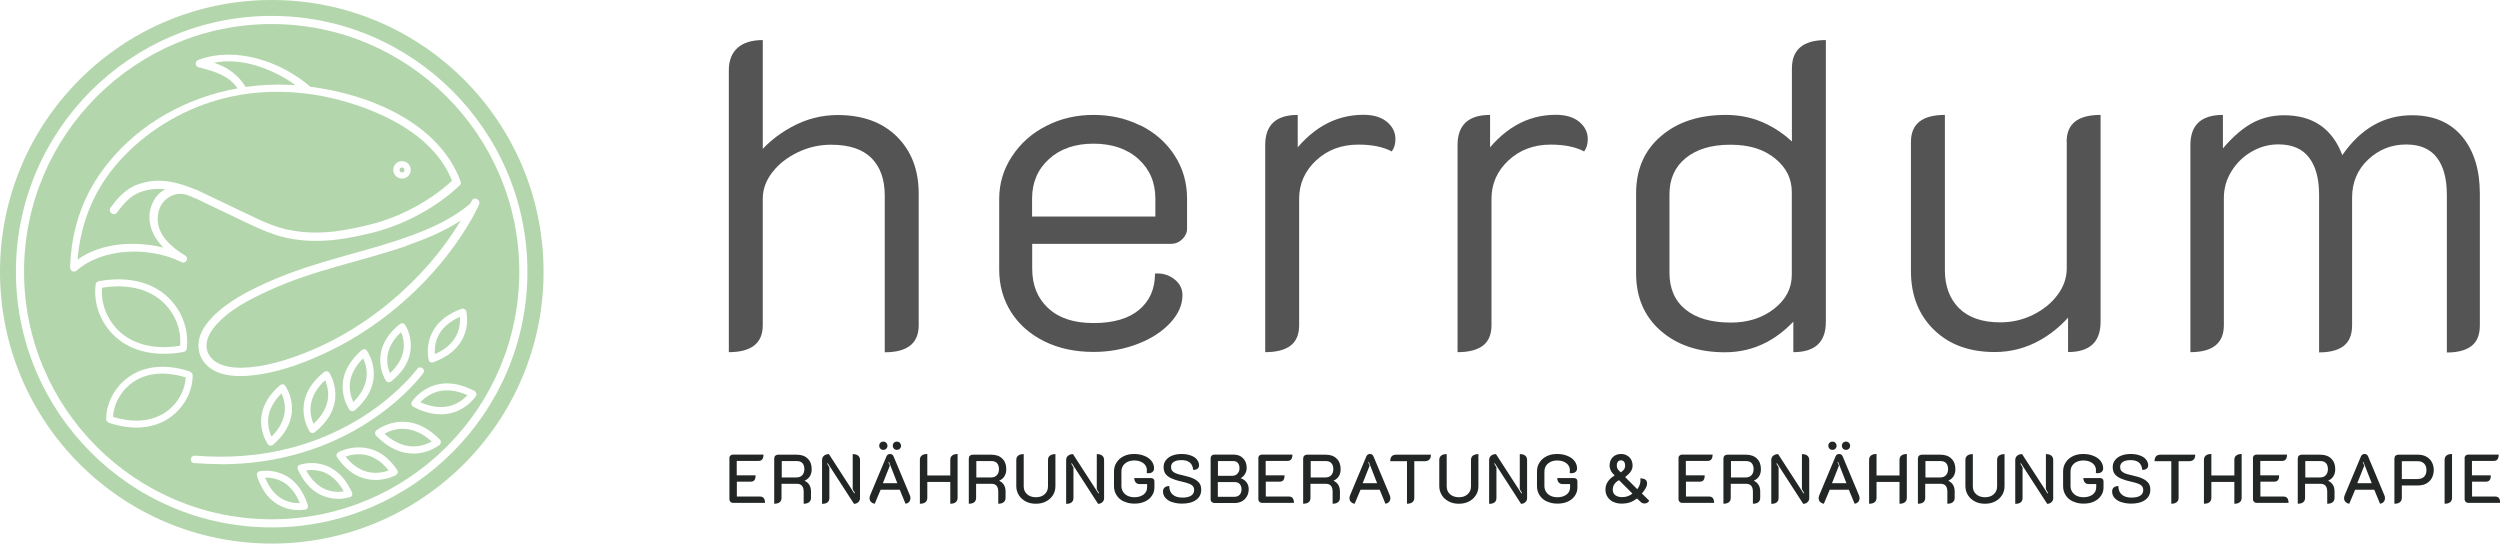 <?xml version="1.0" encoding="UTF-8"?>
<svg xmlns="http://www.w3.org/2000/svg" id="Ebene_1" data-name="Ebene 1" viewBox="0 0 212.12 46.12">
  <defs>
    <style>
      .cls-1 {
        fill: #555454;
      }

      .cls-1, .cls-2, .cls-3 {
        stroke-width: 0px;
      }

      .cls-2 {
        fill: #222624;
      }

      .cls-3 {
        fill: #b3d6ac;
      }
    </style>
  </defs>
  <g>
    <g>
      <path class="cls-2" d="m61.88,38.87c0-.08.03-.15.09-.21.06-.06.14-.09.23-.09h2.58c0,.19-.04.33-.11.41-.07.09-.18.13-.33.13h-1.83v1.22h1.6c0,.19-.03.33-.1.41-.07.09-.18.13-.33.13h-1.16v1.26h1.95c.15,0,.26.04.33.13.07.09.11.23.11.41h-2.7c-.09,0-.17-.03-.23-.09-.06-.06-.09-.13-.09-.21v-3.52Z"></path>
      <path class="cls-2" d="m65.7,38.87c0-.09.03-.16.09-.21.06-.05.14-.08.23-.08h1.59c.39,0,.7.11.92.33.23.22.34.52.34.9,0,.46-.2.79-.59.97v.02c.17.08.3.19.39.34.09.15.14.33.14.54v.56c0,.16-.05.28-.16.37-.11.09-.26.13-.46.13v-1.02c0-.45-.19-.67-.58-.67h-1.3v1.19c0,.33-.21.5-.62.5v-3.87Zm1.88,1.64c.21,0,.37-.06.49-.19s.18-.3.18-.52-.06-.39-.17-.51c-.11-.12-.28-.17-.49-.17h-1.26v1.39h1.26Z"></path>
      <path class="cls-2" d="m69.75,39.05c0-.16.05-.29.16-.38s.25-.14.42-.14l2.16,3.34.05-.04-.19-.32v-2.98c.2,0,.35.04.46.13.1.08.16.21.16.37v3.25c0,.13-.05.24-.15.33-.1.09-.22.14-.36.14l-2.23-3.45-.05.04.19.32v2.59c0,.33-.21.5-.62.5v-3.7Z"></path>
      <path class="cls-2" d="m73.89,42.58c-.07-.09-.11-.19-.11-.31,0-.09.02-.18.06-.27l1.37-3.27c.06-.14.16-.21.31-.21s.24.07.3.21l1.37,3.27c.04.09.06.18.06.27,0,.12-.04.23-.11.31-.07.09-.18.14-.31.16l-.49-1.19h-1.62l-.5,1.19c-.14-.02-.24-.07-.31-.16Zm.81-4.51c-.06-.06-.1-.15-.1-.25s.03-.19.1-.25c.06-.07.15-.1.25-.1s.18.03.25.1c.06.07.1.15.1.25s-.03.18-.1.25-.15.1-.25.1-.19-.03-.25-.1Zm1.44,2.94l-.71-1.82-.05.02.12.3-.59,1.49h1.24Zm-.29-2.94c-.06-.06-.1-.15-.1-.25s.03-.19.1-.25c.06-.07.15-.1.25-.1s.18.03.25.1c.06.07.1.15.1.25s-.03.18-.1.25-.15.1-.25.1-.19-.03-.25-.1Z"></path>
      <path class="cls-2" d="m78.05,39.02c0-.16.05-.28.16-.37.11-.09.26-.13.47-.13v1.82h1.95v-1.32c0-.16.05-.29.16-.37.11-.08.26-.13.46-.13v3.72c0,.16-.05.28-.16.37s-.26.13-.46.13v-1.85h-1.95v1.35c0,.16-.05.28-.16.37-.11.09-.26.13-.47.13v-3.72Z"></path>
      <path class="cls-2" d="m82.21,38.87c0-.09.03-.16.09-.21.06-.05.14-.08.23-.08h1.59c.39,0,.7.11.92.33.23.22.34.52.34.9,0,.46-.2.79-.59.97v.02c.17.08.3.19.39.34.09.15.14.33.14.54v.56c0,.16-.05.28-.16.37-.11.09-.26.13-.46.13v-1.02c0-.45-.19-.67-.58-.67h-1.3v1.19c0,.33-.21.5-.62.5v-3.87Zm1.88,1.64c.21,0,.37-.06.49-.19s.18-.3.18-.52-.06-.39-.17-.51c-.11-.12-.28-.17-.49-.17h-1.26v1.39h1.26Z"></path>
      <path class="cls-2" d="m87.04,42.55c-.25-.13-.45-.31-.59-.53-.14-.23-.22-.48-.22-.76v-2.23c0-.16.05-.28.16-.37.11-.09.26-.13.47-.13v2.73c0,.28.09.5.28.67.19.17.44.26.75.26s.56-.08.75-.26c.19-.17.28-.39.28-.67v-2.23c0-.16.05-.29.16-.37.11-.08.26-.13.47-.13v2.73c0,.28-.07.54-.22.76-.14.23-.34.4-.59.53s-.53.19-.85.19-.6-.06-.85-.19Z"></path>
      <path class="cls-2" d="m90.46,39.05c0-.16.05-.29.16-.38s.25-.14.42-.14l2.16,3.34.05-.04-.19-.32v-2.98c.2,0,.35.04.46.13.1.08.16.21.16.37v3.25c0,.13-.05.24-.15.33-.1.09-.22.14-.36.14l-2.23-3.45-.05.04.19.32v2.59c0,.33-.21.5-.62.5v-3.7Z"></path>
      <path class="cls-2" d="m95.35,42.55c-.26-.13-.47-.3-.61-.53-.15-.23-.22-.49-.22-.78v-1.23c0-.29.07-.55.22-.77.14-.23.34-.4.6-.53.26-.13.55-.19.88-.19s.62.05.88.16c.26.1.46.25.6.43.14.18.22.39.22.63,0,.13-.04.22-.13.3-.08.07-.2.11-.33.11-.05,0-.1,0-.16-.02,0-.06.01-.14.01-.24,0-.16-.05-.3-.14-.43-.09-.12-.22-.22-.39-.29-.17-.07-.35-.1-.56-.1-.31,0-.57.09-.77.26-.2.17-.3.4-.3.68v1.23c0,.18.05.35.14.49.09.14.22.26.39.34.17.08.36.12.57.12.32,0,.58-.08.78-.23s.3-.36.3-.61v-.28h-.66c-.13,0-.23-.05-.31-.14-.08-.1-.12-.22-.12-.37h1.42c.09,0,.16.03.21.08.06.05.08.13.08.21v.51c0,.27-.07.5-.22.71-.14.21-.34.37-.6.49-.26.12-.55.17-.88.17s-.63-.06-.89-.19Z"></path>
      <path class="cls-2" d="m99.43,42.6c-.25-.09-.43-.22-.56-.37-.13-.16-.19-.33-.19-.52,0-.15.04-.26.13-.34s.22-.13.4-.13c0,.32.1.57.3.73.19.17.47.25.81.25.32,0,.56-.05.74-.16.17-.11.26-.27.26-.48,0-.13-.03-.23-.1-.32-.06-.08-.17-.16-.33-.22-.16-.06-.38-.13-.67-.19-.36-.08-.65-.18-.87-.28-.21-.11-.37-.23-.47-.38-.1-.15-.15-.34-.15-.56s.06-.41.19-.58c.13-.17.3-.3.53-.39.23-.09.49-.14.8-.14s.54.04.77.12c.23.08.41.19.53.34s.19.31.19.5c0,.12-.04.21-.12.28-.08.07-.21.11-.38.11-.03-.29-.13-.5-.29-.63-.16-.13-.39-.2-.7-.2-.29,0-.51.05-.66.15s-.23.24-.23.43c0,.13.03.23.09.32.06.08.16.15.29.21s.33.12.59.17c.4.09.71.18.94.29.23.11.39.24.5.39s.15.34.15.57c0,.36-.15.64-.44.85-.29.21-.69.31-1.18.31-.33,0-.62-.05-.87-.14Z"></path>
      <path class="cls-2" d="m102.82,42.6c-.06-.06-.1-.13-.1-.21v-3.52c0-.08.03-.15.09-.21.06-.06.14-.09.23-.09h1.6c.35,0,.63.1.83.31.21.21.31.48.31.83,0,.18-.05.34-.14.5s-.22.28-.37.36h0c.21.08.38.2.5.36.12.16.18.35.18.57,0,.23-.05.44-.15.61-.1.18-.24.32-.42.42-.18.1-.38.15-.61.15h-1.73c-.09,0-.16-.03-.22-.09Zm1.81-2.24c.15,0,.27-.06.38-.19.11-.12.16-.27.16-.44,0-.19-.05-.34-.14-.45-.09-.11-.23-.16-.4-.16h-1.29v1.25h1.29Zm.12,1.79c.18,0,.33-.06.43-.17.11-.11.16-.27.16-.47s-.05-.34-.16-.45c-.1-.11-.25-.16-.44-.16h-1.41v1.25h1.41Z"></path>
      <path class="cls-2" d="m106.76,38.87c0-.08.03-.15.09-.21.06-.06.14-.09.23-.09h2.58c0,.19-.04.33-.11.41-.07.09-.18.13-.33.13h-1.83v1.22h1.6c0,.19-.03.33-.1.41-.07.09-.18.13-.33.13h-1.16v1.26h1.95c.15,0,.26.04.33.13.07.09.11.23.11.41h-2.7c-.09,0-.17-.03-.23-.09-.06-.06-.09-.13-.09-.21v-3.52Z"></path>
      <path class="cls-2" d="m110.58,38.87c0-.09.03-.16.09-.21.06-.05.14-.08.23-.08h1.59c.39,0,.7.11.92.33.23.22.34.52.34.9,0,.46-.2.79-.59.97v.02c.17.08.3.19.39.34.09.15.14.33.14.54v.56c0,.16-.05.28-.16.37-.11.09-.26.13-.46.13v-1.02c0-.45-.19-.67-.58-.67h-1.3v1.19c0,.33-.21.5-.62.5v-3.87Zm1.88,1.64c.21,0,.37-.06.49-.19s.18-.3.18-.52-.06-.39-.17-.51c-.11-.12-.28-.17-.49-.17h-1.26v1.39h1.26Z"></path>
      <path class="cls-2" d="m114.61,42.58c-.07-.09-.11-.19-.11-.31,0-.09.02-.18.06-.27l1.37-3.27c.06-.14.16-.21.31-.21s.24.07.3.21l1.37,3.27c.04.09.06.18.06.27,0,.12-.04.23-.11.31-.07.09-.18.14-.31.16l-.49-1.19h-1.62l-.5,1.19c-.14-.02-.24-.07-.31-.16Zm2.24-1.57l-.71-1.82-.05.02.12.3-.59,1.49h1.24Z"></path>
      <path class="cls-2" d="m119.37,39.13h-1.41c0-.37.17-.55.51-.55h2.94c0,.18-.04.32-.13.41-.09.09-.21.14-.38.14h-.9v3.11c0,.16-.05.28-.16.37s-.26.13-.46.13v-3.61Z"></path>
      <path class="cls-2" d="m122.93,42.55c-.25-.13-.45-.31-.59-.53-.14-.23-.22-.48-.22-.76v-2.23c0-.16.05-.28.16-.37.11-.09.26-.13.47-.13v2.73c0,.28.09.5.28.67.19.17.44.26.75.26s.56-.08.75-.26c.19-.17.28-.39.28-.67v-2.23c0-.16.05-.29.16-.37.11-.08.26-.13.47-.13v2.73c0,.28-.07.54-.22.76-.14.23-.34.4-.59.53s-.53.19-.85.19-.6-.06-.85-.19Z"></path>
      <path class="cls-2" d="m126.35,39.05c0-.16.05-.29.16-.38s.25-.14.42-.14l2.16,3.34.05-.04-.19-.32v-2.98c.2,0,.35.04.46.13.1.08.16.21.16.37v3.25c0,.13-.05.24-.15.33-.1.09-.22.14-.36.14l-2.23-3.45-.05.04.19.32v2.59c0,.33-.21.5-.62.5v-3.7Z"></path>
      <path class="cls-2" d="m131.24,42.55c-.26-.13-.47-.3-.61-.53-.15-.23-.22-.49-.22-.78v-1.23c0-.29.07-.55.22-.77.14-.23.34-.4.6-.53.26-.13.55-.19.88-.19s.62.05.88.16c.26.1.46.25.6.43.14.18.22.39.22.63,0,.13-.04.22-.13.3-.08.07-.2.11-.33.11-.05,0-.1,0-.16-.02,0-.06.01-.14.01-.24,0-.16-.05-.3-.14-.43-.09-.12-.22-.22-.39-.29-.17-.07-.35-.1-.56-.1-.31,0-.57.09-.77.26-.2.17-.3.4-.3.68v1.23c0,.18.05.35.14.49.09.14.22.26.39.34.17.08.36.12.57.12.32,0,.58-.08.78-.23s.3-.36.3-.61v-.28h-.66c-.13,0-.23-.05-.31-.14-.08-.1-.12-.22-.12-.37h1.42c.09,0,.16.03.21.08.06.05.08.13.08.21v.51c0,.27-.07.5-.22.71-.14.21-.34.37-.6.49-.26.12-.55.17-.88.17s-.63-.06-.89-.19Z"></path>
      <path class="cls-2" d="m136.89,42.59c-.21-.1-.37-.24-.49-.42-.12-.18-.18-.39-.18-.62,0-.25.06-.48.2-.68.13-.2.32-.37.58-.53-.14-.13-.25-.26-.32-.4s-.11-.28-.11-.44c0-.29.09-.52.26-.7.17-.18.41-.28.71-.28.19,0,.36.04.51.13.15.08.26.2.35.35.08.15.12.32.12.51,0,.18-.05.34-.15.49s-.26.31-.48.48l1.03,1.03c.18-.25.27-.49.27-.74,0-.06,0-.12-.02-.18.39,0,.58.14.58.43,0,.13-.04.26-.11.39s-.18.29-.33.46l.62.61c-.03.08-.09.14-.16.18-.07.04-.15.06-.24.06-.12,0-.22-.04-.3-.11l-.33-.31c-.21.15-.41.26-.62.33s-.44.1-.7.1-.49-.05-.7-.15Zm1.62-.71l-1.14-1.14c-.36.2-.53.47-.53.8,0,.21.07.37.22.48.15.11.34.16.58.16.33,0,.63-.1.88-.31Zm-.7-2.08c.06-.09.08-.19.08-.3,0-.13-.03-.24-.09-.32-.06-.08-.15-.12-.27-.12-.12,0-.2.04-.26.12-.06.08-.09.19-.09.32,0,.11.03.21.08.3.05.08.14.18.27.28.13-.1.23-.19.28-.28Z"></path>
      <path class="cls-2" d="m142.41,38.87c0-.08.03-.15.09-.21.06-.06.14-.09.23-.09h2.58c0,.19-.04.33-.11.41-.07.09-.18.13-.33.13h-1.83v1.22h1.6c0,.19-.03.33-.1.41-.07.09-.18.13-.33.13h-1.16v1.26h1.95c.15,0,.26.04.33.13.07.09.11.23.11.41h-2.7c-.09,0-.17-.03-.23-.09-.06-.06-.09-.13-.09-.21v-3.52Z"></path>
      <path class="cls-2" d="m146.24,38.87c0-.09.03-.16.09-.21.06-.05.14-.08.23-.08h1.59c.39,0,.7.11.92.33.23.22.34.52.34.9,0,.46-.2.79-.59.97v.02c.17.08.3.19.39.34.09.15.14.33.14.54v.56c0,.16-.05.28-.16.37-.11.09-.26.13-.46.13v-1.02c0-.45-.19-.67-.58-.67h-1.3v1.19c0,.33-.21.5-.62.5v-3.87Zm1.88,1.64c.21,0,.37-.06.49-.19s.18-.3.18-.52-.06-.39-.17-.51c-.11-.12-.28-.17-.49-.17h-1.26v1.39h1.26Z"></path>
      <path class="cls-2" d="m150.29,39.05c0-.16.05-.29.16-.38s.25-.14.42-.14l2.16,3.34.05-.04-.19-.32v-2.98c.2,0,.35.04.46.13.1.08.16.21.16.37v3.25c0,.13-.05.24-.15.33-.1.09-.22.14-.36.14l-2.23-3.45-.05.04.19.32v2.59c0,.33-.21.5-.62.5v-3.7Z"></path>
      <path class="cls-2" d="m154.42,42.58c-.07-.09-.11-.19-.11-.31,0-.09.02-.18.06-.27l1.37-3.27c.06-.14.16-.21.31-.21s.24.07.3.21l1.37,3.27c.04.09.06.18.06.27,0,.12-.04.23-.11.31-.07.09-.18.14-.31.16l-.49-1.19h-1.62l-.5,1.19c-.14-.02-.24-.07-.31-.16Zm.81-4.51c-.06-.06-.1-.15-.1-.25s.03-.19.1-.25c.06-.07.15-.1.25-.1s.18.03.25.1c.06.07.1.15.1.25s-.03.18-.1.25-.15.1-.25.1-.19-.03-.25-.1Zm1.44,2.94l-.71-1.82-.05.02.12.3-.59,1.49h1.24Zm-.29-2.94c-.06-.06-.1-.15-.1-.25s.03-.19.1-.25c.06-.07.15-.1.25-.1s.18.03.25.1c.06.07.1.15.1.25s-.03.18-.1.25-.15.1-.25.1-.19-.03-.25-.1Z"></path>
      <path class="cls-2" d="m158.59,39.02c0-.16.05-.28.16-.37.11-.09.26-.13.47-.13v1.82h1.95v-1.32c0-.16.05-.29.16-.37.11-.08.26-.13.46-.13v3.72c0,.16-.05.28-.16.37s-.26.13-.46.13v-1.85h-1.95v1.35c0,.16-.05.28-.16.37-.11.09-.26.13-.47.13v-3.72Z"></path>
      <path class="cls-2" d="m162.74,38.87c0-.09.03-.16.09-.21.06-.05.14-.08.23-.08h1.59c.39,0,.7.11.92.33.23.22.34.52.34.9,0,.46-.2.79-.59.97v.02c.17.08.3.19.39.34.09.15.14.33.14.54v.56c0,.16-.05.28-.16.37-.11.09-.26.13-.46.13v-1.02c0-.45-.19-.67-.58-.67h-1.3v1.19c0,.33-.21.5-.62.5v-3.87Zm1.88,1.64c.21,0,.37-.06.49-.19s.18-.3.18-.52-.06-.39-.17-.51c-.11-.12-.28-.17-.49-.17h-1.26v1.39h1.26Z"></path>
      <path class="cls-2" d="m167.57,42.55c-.25-.13-.45-.31-.59-.53-.14-.23-.22-.48-.22-.76v-2.23c0-.16.05-.28.16-.37.11-.09.26-.13.47-.13v2.73c0,.28.09.5.28.67.19.17.44.26.75.26s.56-.08.75-.26c.19-.17.28-.39.28-.67v-2.23c0-.16.05-.29.16-.37.11-.08.26-.13.47-.13v2.73c0,.28-.07.54-.22.76-.14.23-.34.4-.59.53s-.53.19-.85.19-.6-.06-.85-.19Z"></path>
      <path class="cls-2" d="m170.99,39.05c0-.16.05-.29.16-.38s.25-.14.42-.14l2.16,3.34.05-.04-.19-.32v-2.98c.2,0,.35.04.46.13.1.08.16.21.16.37v3.25c0,.13-.05.24-.15.33-.1.09-.22.14-.36.14l-2.23-3.45-.05.04.19.32v2.59c0,.33-.21.5-.62.5v-3.7Z"></path>
      <path class="cls-2" d="m175.88,42.55c-.26-.13-.47-.3-.61-.53-.15-.23-.22-.49-.22-.78v-1.23c0-.29.07-.55.22-.77.14-.23.34-.4.6-.53.26-.13.55-.19.88-.19s.62.05.88.16c.26.1.46.25.6.43.14.18.22.39.22.63,0,.13-.04.22-.13.3-.08.07-.2.11-.33.11-.05,0-.1,0-.16-.02,0-.06.01-.14.01-.24,0-.16-.05-.3-.14-.43-.09-.12-.22-.22-.39-.29-.17-.07-.35-.1-.56-.1-.31,0-.57.09-.77.26-.2.17-.3.4-.3.68v1.23c0,.18.05.35.14.49.09.14.22.26.39.34.17.08.36.12.57.12.32,0,.58-.08.78-.23s.3-.36.3-.61v-.28h-.66c-.13,0-.23-.05-.31-.14-.08-.1-.12-.22-.12-.37h1.42c.09,0,.16.03.21.08.06.05.08.13.08.21v.51c0,.27-.07.5-.22.71-.14.21-.34.37-.6.49-.26.12-.55.17-.88.17s-.63-.06-.89-.19Z"></path>
      <path class="cls-2" d="m179.96,42.6c-.25-.09-.43-.22-.56-.37-.13-.16-.19-.33-.19-.52,0-.15.04-.26.13-.34s.22-.13.4-.13c0,.32.1.57.3.73.19.17.47.25.81.25.32,0,.56-.05.74-.16.17-.11.26-.27.26-.48,0-.13-.03-.23-.1-.32-.06-.08-.17-.16-.33-.22-.16-.06-.38-.13-.67-.19-.36-.08-.65-.18-.87-.28-.21-.11-.37-.23-.47-.38-.1-.15-.15-.34-.15-.56s.06-.41.19-.58c.13-.17.3-.3.53-.39.23-.09.49-.14.8-.14s.54.04.77.12c.23.08.41.19.53.34s.19.31.19.5c0,.12-.04.21-.12.28-.08.07-.21.11-.38.11-.03-.29-.13-.5-.29-.63-.16-.13-.39-.2-.7-.2-.29,0-.51.05-.66.15s-.23.24-.23.43c0,.13.03.23.09.32.06.08.16.15.29.21s.33.12.59.17c.4.09.71.18.94.29.23.11.39.24.5.39s.15.34.15.57c0,.36-.15.64-.44.85-.29.21-.69.31-1.18.31-.33,0-.62-.05-.87-.14Z"></path>
      <path class="cls-2" d="m184.22,39.13h-1.41c0-.37.17-.55.51-.55h2.94c0,.18-.04.32-.13.41-.09.09-.21.14-.38.14h-.9v3.11c0,.16-.05.28-.16.37s-.26.13-.46.13v-3.61Z"></path>
      <path class="cls-2" d="m187,39.02c0-.16.05-.28.16-.37.11-.09.26-.13.47-.13v1.82h1.95v-1.32c0-.16.05-.29.16-.37.11-.08.26-.13.46-.13v3.72c0,.16-.05.28-.16.37s-.26.13-.46.13v-1.85h-1.95v1.35c0,.16-.05.28-.16.37-.11.09-.26.13-.47.13v-3.72Z"></path>
      <path class="cls-2" d="m191.15,38.87c0-.08.03-.15.09-.21.06-.06.14-.09.23-.09h2.58c0,.19-.04.33-.11.41-.07.09-.18.13-.33.13h-1.83v1.22h1.6c0,.19-.03.33-.1.41-.07.09-.18.13-.33.13h-1.16v1.26h1.95c.15,0,.26.04.33.13.07.09.11.23.11.41h-2.7c-.09,0-.17-.03-.23-.09-.06-.06-.09-.13-.09-.21v-3.52Z"></path>
      <path class="cls-2" d="m194.97,38.87c0-.09.03-.16.09-.21.06-.05.14-.08.23-.08h1.59c.39,0,.7.11.92.33.23.22.34.52.34.9,0,.46-.2.79-.59.97v.02c.17.08.3.19.39.34.09.15.14.33.14.54v.56c0,.16-.05.28-.16.37-.11.09-.26.13-.46.13v-1.02c0-.45-.19-.67-.58-.67h-1.3v1.19c0,.33-.21.5-.62.5v-3.87Zm1.88,1.64c.21,0,.37-.06.49-.19s.18-.3.18-.52-.06-.39-.17-.51c-.11-.12-.28-.17-.49-.17h-1.26v1.39h1.26Z"></path>
      <path class="cls-2" d="m199,42.58c-.07-.09-.11-.19-.11-.31,0-.09.02-.18.06-.27l1.37-3.27c.06-.14.16-.21.31-.21s.24.07.3.21l1.37,3.27c.04.09.06.18.06.27,0,.12-.04.23-.11.31-.07.09-.18.14-.31.16l-.49-1.19h-1.62l-.5,1.19c-.14-.02-.24-.07-.31-.16Zm2.24-1.57l-.71-1.82-.05.02.12.3-.59,1.49h1.24Z"></path>
      <path class="cls-2" d="m203.17,38.87c0-.09.03-.16.09-.21.06-.05.14-.08.23-.08h1.67c.26,0,.5.05.7.16s.36.26.47.46c.11.2.17.43.17.68s-.06.49-.17.69c-.11.2-.27.35-.47.46s-.44.16-.71.16h-1.36v1.05c0,.16-.05.28-.16.37-.11.09-.26.13-.47.13v-3.87Zm1.99,1.77c.23,0,.4-.07.53-.2.13-.14.19-.32.19-.56s-.07-.41-.2-.55c-.13-.13-.31-.2-.53-.2h-1.36v1.52h1.36Z"></path>
      <path class="cls-2" d="m207.42,39.02c0-.16.05-.28.16-.37.11-.09.26-.13.47-.13v3.72c0,.16-.05.28-.16.37s-.26.13-.47.13v-3.72Z"></path>
      <path class="cls-2" d="m209.11,38.87c0-.08.03-.15.09-.21.06-.06.14-.09.23-.09h2.58c0,.19-.04.33-.11.41-.07.09-.18.13-.33.13h-1.83v1.22h1.6c0,.19-.03.33-.1.41-.07.09-.18.13-.33.13h-1.16v1.26h1.95c.15,0,.26.04.33.13.07.09.11.23.11.41h-2.7c-.09,0-.17-.03-.23-.09-.06-.06-.09-.13-.09-.21v-3.52Z"></path>
    </g>
    <path class="cls-1" d="m64.72,12.82V3.4c-.93,0-1.65.22-2.14.66-.49.44-.74,1.08-.74,1.9v23.92c1.92,0,2.88-.76,2.88-2.29v-10.73c0-.8.27-1.55.82-2.25.54-.7,1.26-1.26,2.16-1.69.89-.43,1.83-.64,2.82-.64,1.53,0,2.67.38,3.42,1.13.75.75,1.13,1.81,1.13,3.19v13.29c1.92,0,2.88-.76,2.88-2.29v-11.19c0-1.99-.62-3.6-1.85-4.82-1.23-1.22-2.91-1.83-5.03-1.83-1.37,0-2.69.34-3.94,1.03-1.26.69-2.29,1.57-3.09,2.66"></path>
    <path class="cls-1" d="m96.78,10.66c-1.22-.61-2.55-.91-4-.91s-2.79.31-4,.93c-1.22.62-2.19,1.48-2.91,2.58-.73,1.1-1.09,2.31-1.09,3.63v5.98c0,1.35.34,2.55,1.01,3.61.67,1.06,1.62,1.89,2.84,2.49,1.22.6,2.6.89,4.16.89,1.3,0,2.53-.22,3.69-.66,1.17-.44,2.1-1.04,2.8-1.79.7-.75,1.05-1.54,1.05-2.37,0-.54-.23-1-.7-1.36-.47-.36-1.01-.52-1.63-.47,0,1.3-.45,2.32-1.34,3.07-.89.75-2.18,1.13-3.87,1.13s-2.94-.42-3.85-1.26c-.91-.84-1.36-1.96-1.36-3.36v-2.1h11.78c.36,0,.68-.13.95-.39.27-.26.41-.56.41-.89v-2.56c0-1.35-.35-2.56-1.05-3.65-.7-1.09-1.66-1.94-2.88-2.55Zm1.24,7.71h-10.45v-1.52c0-1.37.48-2.49,1.44-3.36.96-.87,2.22-1.3,3.77-1.3s2.85.43,3.81,1.3c.96.87,1.44,1.99,1.44,3.36v1.52Z"></path>
    <path class="cls-1" d="m110.11,12.69v-2.94c-1.84,0-2.76.85-2.76,2.56v17.57c.96,0,1.68-.19,2.16-.56.48-.37.72-.95.72-1.73v-10.73c0-1.27.48-2.35,1.44-3.25.96-.89,2.15-1.34,3.58-1.34,1.17,0,2.11.19,2.84.58.21-.28.31-.63.31-1.05,0-.57-.24-1.06-.72-1.46-.48-.4-1.15-.6-2-.6-2.46,0-4.55,1.22-6.26,3.65"></path>
    <path class="cls-1" d="m126.43,12.69v-2.94c-1.84,0-2.76.85-2.76,2.56v17.57c.96,0,1.68-.19,2.16-.56.48-.37.72-.95.72-1.73v-10.73c0-1.27.48-2.35,1.44-3.25.96-.89,2.15-1.34,3.58-1.34,1.17,0,2.11.19,2.84.58.21-.28.31-.63.31-1.05,0-.57-.24-1.06-.72-1.46-.48-.4-1.15-.6-2-.6-2.46,0-4.55,1.22-6.26,3.65"></path>
    <path class="cls-1" d="m152.16,27.22v2.66c1.84,0,2.76-.85,2.76-2.57V3.4c-1.92,0-2.88.8-2.88,2.41v6.19c-.65-.6-1.36-1.09-2.14-1.47-1.06-.52-2.22-.78-3.46-.78-2.28,0-4.12.6-5.52,1.81-1.4,1.2-2.1,2.82-2.1,4.84v6.8c0,2.02.69,3.64,2.08,4.86,1.39,1.22,3.21,1.83,5.46,1.83,2.51,0,4.66-1.11,6.45-3.34m-.78-3.23c0,1.14-.5,2.1-1.5,2.88-1,.78-2.22,1.17-3.67,1.17-1.66,0-2.94-.37-3.85-1.11-.91-.74-1.36-1.78-1.36-3.13v-6.65c0-1.29.46-2.32,1.38-3.07.92-.75,2.18-1.13,3.79-1.13s2.81.38,3.77,1.15,1.44,1.72,1.44,2.86v7.03Z"></path>
    <path class="cls-1" d="m175.36,12.04v10.73c0,.8-.26,1.55-.78,2.25-.52.7-1.21,1.26-2.08,1.69-.87.43-1.79.64-2.78.64-1.53,0-2.69-.4-3.5-1.2-.8-.8-1.2-1.88-1.2-3.23v-13.17c-1.92,0-2.88.76-2.88,2.29v10.96c0,2.05.65,3.71,1.94,4.97,1.29,1.27,3.02,1.9,5.17,1.9,1.37,0,2.66-.34,3.85-1.01.9-.51,1.69-1.15,2.37-1.91v.35h0v2.57c1.84,0,2.76-.85,2.76-2.57V9.75c-.96,0-1.68.19-2.16.56-.48.38-.72.95-.72,1.73Z"></path>
    <path class="cls-1" d="m188.61,12.64v-2.89c-1.84,0-2.76.85-2.76,2.56v17.57c1.89,0,2.84-.76,2.84-2.29v-10.8c0-.8.21-1.55.64-2.25.43-.7,1-1.26,1.71-1.67.71-.41,1.47-.62,2.27-.62,1.17,0,2.03.37,2.6,1.11.57.74.86,1.79.86,3.17v13.37c.93,0,1.63-.19,2.1-.56.47-.37.7-.95.7-1.73v-10.84c0-1.29.45-2.37,1.36-3.23.91-.85,1.98-1.28,3.23-1.28,1.17,0,2.03.37,2.6,1.11.57.74.85,1.79.85,3.17v13.37c.93,0,1.63-.19,2.1-.56.47-.37.7-.95.7-1.73v-11.19c0-2.02-.5-3.63-1.5-4.84-1-1.2-2.42-1.81-4.26-1.81-2.38,0-4.35,1.13-5.91,3.38-.85-2.25-2.5-3.38-4.94-3.38-1.17,0-2.22.31-3.15.93-.93.62-1.84,1.54-2.72,2.76"></path>
  </g>
  <g>
    <path class="cls-3" d="m34.26,29.16c-.02-.4-.13-.75-.23-.97-.59.54-1.23,1.39-1.17,2.5.02.41.13.75.23.97.59-.54,1.23-1.39,1.17-2.5Z"></path>
    <path class="cls-3" d="m29.98,34.11c.6-.59,1.24-1.51,1.12-2.68-.04-.43-.18-.79-.29-1.02-.6.59-1.24,1.51-1.12,2.68.04.43.18.79.29,1.02Z"></path>
    <path class="cls-3" d="m30.43,38.54h0c-.46,0-.86.11-1.11.2.51.65,1.34,1.38,2.55,1.38h0c.46,0,.86-.11,1.11-.2-.51-.65-1.34-1.38-2.55-1.38Z"></path>
    <path class="cls-3" d="m23.04,37.04c.6-.59,1.23-1.5,1.12-2.65-.04-.43-.17-.78-.28-1.01-.6.59-1.23,1.5-1.12,2.65.04.43.17.78.28,1.01Z"></path>
    <path class="cls-3" d="m26.99,39.93c-.41-.08-.77-.05-1.01-.01.39.72,1.06,1.55,2.17,1.76.41.08.77.05,1.01.01-.39-.72-1.06-1.55-2.17-1.76Z"></path>
    <path class="cls-3" d="m23.5,40.67c-.39-.13-.76-.15-1-.14.3.76.86,1.67,1.94,2.02.39.13.76.15,1,.14-.3-.76-.87-1.67-1.94-2.02Z"></path>
    <path class="cls-3" d="m27.84,33.3c-.03-.44-.15-.81-.25-1.04-.63.57-1.31,1.48-1.24,2.66.03.44.15.81.25,1.04.63-.57,1.31-1.48,1.24-2.66Z"></path>
    <path class="cls-3" d="m34.11,14.63c.12,0,.21-.09.21-.21s-.09-.21-.21-.21-.21.09-.21.21.09.21.21.21Z"></path>
    <path class="cls-3" d="m20.84,7.38c1.24-.18,2.49-.24,3.74-.18.17,0,.33.02.5.03-1.91-1.38-4.62-2.4-6.93-1.9,1.11.33,2.11,1.06,2.69,2.05Z"></path>
    <path class="cls-3" d="m11.53,32.27c-1.1.65-1.86,1.82-1.94,3.1,1.38.43,2.95.5,4.23-.25,1.1-.65,1.86-1.82,1.94-3.1-1.38-.43-2.95-.5-4.23.25Z"></path>
    <path class="cls-3" d="m12.85,17.46c.25-.7.67-1.15,1.18-1.4-.45-.05-.88-.05-1.27.02-.92.16-1.72.4-2.82,1.94-.11.16-.33.19-.48.08-.16-.11-.19-.33-.08-.48,1.13-1.58,2.05-2.01,3.26-2.22.74-.13,1.6-.07,2.48.17.51.14.99.31,1.46.51.16.06.32.12.47.2,0,0,0,0,0,0l4.04,1.93c.83.4,1.69.81,2.57,1.08,1.64.5,3.5.58,5.53.23,2.3-.4,3.77-.84,5.4-1.64,1.43-.7,2.69-1.56,3.76-2.54-1.34-3.42-4.95-5.39-8.28-6.48-3.53-1.16-7.42-1.44-11.04-.53-3.2.81-6.17,2.5-8.47,4.87-2.41,2.48-3.7,5.45-3.98,8.83,1.95-1.43,4.85-1.62,7.28-1.02-.92-.96-1.49-2.19-1.01-3.56Zm21.26-3.79c.41,0,.74.33.74.74s-.33.74-.74.74-.74-.33-.74-.74.33-.74.74-.74Z"></path>
    <path class="cls-3" d="m10.5,28.43c1.36,1.01,3.15,1.18,4.78.91.16-1.54-.61-3.11-1.83-4.02-1.36-1.01-3.15-1.18-4.78-.91-.16,1.54.61,3.11,1.83,4.02Z"></path>
    <path class="cls-3" d="m33.7,36.42c-.47.07-.85.25-1.08.38.67.61,1.69,1.24,2.93,1.04.47-.07.85-.25,1.08-.38-.67-.61-1.69-1.23-2.93-1.04Z"></path>
    <path class="cls-3" d="m34.49,20.86c-1.93.67-3.91,1.18-5.87,1.74-1.96.56-3.9,1.18-5.76,2.03-1.64.75-3.42,1.64-4.61,3.04-.43.51-.79,1.15-.72,1.83.07.66.56,1.15,1.15,1.4.77.32,1.64.34,2.46.27.93-.07,1.85-.28,2.75-.54,3.44-1.02,6.66-2.84,9.4-5.16,2.27-1.92,4.27-4.2,5.81-6.76-1.42.92-3.02,1.58-4.61,2.14Z"></path>
    <path class="cls-3" d="m38.92,27.95c.12-.42.12-.8.1-1.06-.78.33-1.7.96-2.02,2.09-.12.42-.12.8-.1,1.06.78-.33,1.7-.96,2.02-2.09Z"></path>
    <path class="cls-3" d="m23.06,0C10.32,0,0,10.32,0,23.06s10.32,23.06,23.06,23.06,23.06-10.32,23.06-23.06S35.8,0,23.06,0Zm-.01,44.75c-11.97,0-21.7-9.74-21.7-21.7S11.08,1.35,23.05,1.35s21.7,9.74,21.7,21.7-9.74,21.7-21.7,21.7Z"></path>
    <path class="cls-3" d="m23.05,2.04C11.47,2.04,2.04,11.47,2.04,23.05s9.42,21.01,21.01,21.01,21.01-9.42,21.01-21.01S34.63,2.04,23.05,2.04ZM5.96,22.8s0,0,0-.01c0-.03-.01-.05-.01-.08,0-.01,0-.02,0-.03.1-3.28,1.11-6.22,3.17-8.79,2.76-3.45,6.75-5.62,11.03-6.39-.74-1.11-1.92-1.42-3.2-1.77-.35.02-.51-.5-.11-.65,3.17-1.18,7.02.14,9.49,2.28,5.04.64,10.87,3.06,12.72,7.95.08.14.07.31-.05.43-1.15,1.08-2.52,2.02-4.07,2.78-1.7.83-3.21,1.29-5.59,1.7-.87.15-1.71.22-2.52.22-1.18,0-2.3-.16-3.34-.48-.93-.29-1.81-.71-2.66-1.11l-4.08-1.95s-.02,0-.03-.01c0,0,0,0,0,0,0,0,0,0,0,0-.3-.14-.61-.27-.93-.38-.37-.09-.74-.1-1.15.07-.8.33-1.22,1.05-1.25,1.91-.06,1.46,1.22,2.52,2.34,3.2.35.21.04.73-.32.55-2.62-1.31-6.63-1.27-8.9.72-.2.18-.46.05-.53-.14Zm2.16,1.32c.01-.1.06-.16.13-.19.03-.03.07-.06.13-.07,1.88-.35,3.94-.17,5.5,1.04,1.42,1.11,2.2,2.92,1.96,4.7-.01.1-.06.16-.13.19-.03.03-.07.06-.13.07-1.88.35-3.94.17-5.5-1.04-1.42-1.11-2.2-2.92-1.96-4.7Zm6.07,11.46c-1.48.91-3.34.84-4.93.3-.07-.02-.11-.06-.14-.11-.07-.05-.11-.12-.11-.22.01-1.52.88-2.94,2.16-3.73,1.48-.91,3.34-.84,4.93-.3.07.02.11.06.14.11.07.05.11.12.11.22-.01,1.52-.88,2.94-2.16,3.73Zm4.51,3.8c-.74,0-1.48-.03-2.23-.09-.1,0-.18-.06-.24-.14h0c-.03-.07-.05-.14-.04-.2.01-.17.17-.3.34-.29,2.83.23,5.55.02,8.09-.64,2.06-.53,4-1.35,5.79-2.43,2.81-1.7,4.42-3.56,4.98-4.27l.02-.03c.05-.07.13-.11.21-.12.08,0,.17.01.23.07.07.05.11.13.12.21,0,.08-.01.17-.07.23l-.02.03c-.58.75-2.25,2.67-5.15,4.43-1.84,1.12-3.85,1.96-5.96,2.5-1.47.38-3.02.62-4.6.71-.48.03-.98.04-1.47.04Zm5.07-6.7c.06-.05.14-.08.22-.07.08,0,.15.04.2.1.02.02.03.04.04.07.06.08.44.68.53,1.55.15,1.56-.78,2.72-1.6,3.41-.05.04-.11.07-.18.07,0,0-.01,0-.02,0-.08,0-.17-.04-.22-.1-.02-.02-.03-.04-.04-.06-.08-.13-.45-.72-.53-1.56-.15-1.56.78-2.72,1.6-3.41Zm1.99,2.28c-.1-1.59.9-2.73,1.75-3.4.13-.1.32-.08.42.05.02.03.03.04.04.07.09.15.43.75.48,1.6.1,1.59-.9,2.73-1.75,3.4-.05.04-.11.06-.17.06,0,0-.01,0-.02,0-.09,0-.17-.04-.22-.1v-.02s-.04-.04-.05-.06c-.06-.1-.43-.73-.48-1.6Zm4.94-5.26c.13-.11.31-.09.42.03.02.02.03.04.04.07.07.1.45.7.54,1.57.16,1.58-.78,2.75-1.6,3.45-.05.04-.11.07-.18.07,0,0-.01,0-.02,0-.09,0-.17-.04-.22-.1l-.02-.02s-.02-.03-.03-.04c-.11-.17-.46-.75-.54-1.57-.16-1.58.78-2.74,1.6-3.45Zm1.57,1.03c-.09-1.52.86-2.6,1.67-3.24.13-.1.32-.08.42.05.02.02.03.04.04.07.09.14.41.71.45,1.52.09,1.52-.86,2.6-1.67,3.24-.05.04-.11.06-.17.06,0,0-.01,0-.02,0-.09,0-.17-.04-.23-.11l-.04-.07c-.07-.1-.41-.68-.45-1.53Zm-6.34,12.5s-.06.01-.08.01c-.04,0-.15.03-.32.04-.06,0-.12,0-.19,0-.29,0-.67-.04-1.09-.17-.99-.32-1.75-1.05-2.23-2.16-.08-.19-.16-.39-.22-.59-.05-.15.04-.32.19-.37.03,0,.06-.01.08-.01.1-.02.78-.13,1.6.13,1.46.47,2.14,1.76,2.45,2.76.05.16-.04.32-.19.37Zm3.79-1.06s-.05.02-.08.02c-.08.03-.36.1-.74.13-.07,0-.14,0-.2,0-.22,0-.44-.02-.66-.06-1.03-.19-1.86-.83-2.48-1.87-.1-.18-.2-.36-.29-.56-.07-.15,0-.32.14-.39.03-.01.05-.02.08-.02.11-.04.78-.23,1.61-.07,1.51.29,2.34,1.48,2.77,2.44.07.15,0,.33-.15.39Zm4.02-2.07c-.02.08-.06.15-.13.2-.02.02-.05.03-.07.04-.09.04-.67.33-1.47.38,0,0,0,0,0,0h0s-.2,0-.2,0h-.1c-1.58-.04-2.6-1.07-3.17-1.93-.09-.14-.05-.32.09-.41.03-.02.05-.03.08-.04.09-.05.77-.38,1.68-.38h.01c1.63,0,2.67,1.05,3.25,1.93.04.06.06.14.04.22Zm3.58-2.37s-.04.04-.07.05c-.1.08-.71.52-1.61.66-.12.02-.25.03-.37.04-.07,0-.14,0-.2,0-1.39,0-2.48-.81-3.16-1.52-.02-.02-.03-.03-.04-.05-.07-.12-.06-.27.04-.37.02-.02.04-.04.07-.05.1-.08.71-.52,1.61-.66,1.65-.26,2.94.65,3.73,1.47.12.12.11.31,0,.43Zm3.08-4.15s-.03.05-.05.07c-.1.15-.54.72-1.32,1.12-.44.23-.92.35-1.42.38-.07,0-.14,0-.22,0-.75,0-1.53-.22-2.33-.64-.06-.03-.1-.08-.13-.13-.04-.08-.04-.18,0-.27.01-.03.03-.05.05-.07.06-.09.5-.7,1.32-1.12,1.48-.75,2.97-.28,3.97.26h0c.14.08.2.26.12.4Zm-3.97-4.75c.43-1.52,1.73-2.27,2.74-2.63.15-.05.33.03.38.18,0,.03.01.05.02.08.04.17.16.84-.07,1.65-.43,1.52-1.73,2.27-2.74,2.63-.03.01-.07.02-.1.02-.03,0-.06,0-.09-.01-.09-.03-.16-.09-.19-.18v-.02s-.02-.03-.02-.05c-.03-.15-.16-.84.07-1.66Zm4.05-11.12s0,0,0,0c-.16.31-.32.62-.49.92-1.86,3.23-4.45,6.07-7.42,8.32-1.48,1.12-3.07,2.1-4.75,2.9-1.76.84-3.62,1.55-5.55,1.88-1.54.26-3.72.42-4.87-.89-.47-.54-.64-1.23-.53-1.92.12-.77.6-1.43,1.12-1.98,1.35-1.41,3.2-2.32,4.96-3.1,1.94-.85,3.97-1.48,6.01-2.05,2.02-.57,4.06-1.11,6.03-1.84,1.74-.65,3.5-1.46,4.92-2.68.04-.08.09-.17.13-.25.2-.4.8-.05.6.35-.02.04-.05.09-.07.13,0,.07-.03.14-.11.21Z"></path>
    <path class="cls-3" d="m36.58,33.44c-.42.21-.73.49-.91.69.82.37,1.97.65,3.08.09.42-.21.72-.49.91-.69-.82-.37-1.97-.65-3.08-.09Z"></path>
  </g>
</svg>
